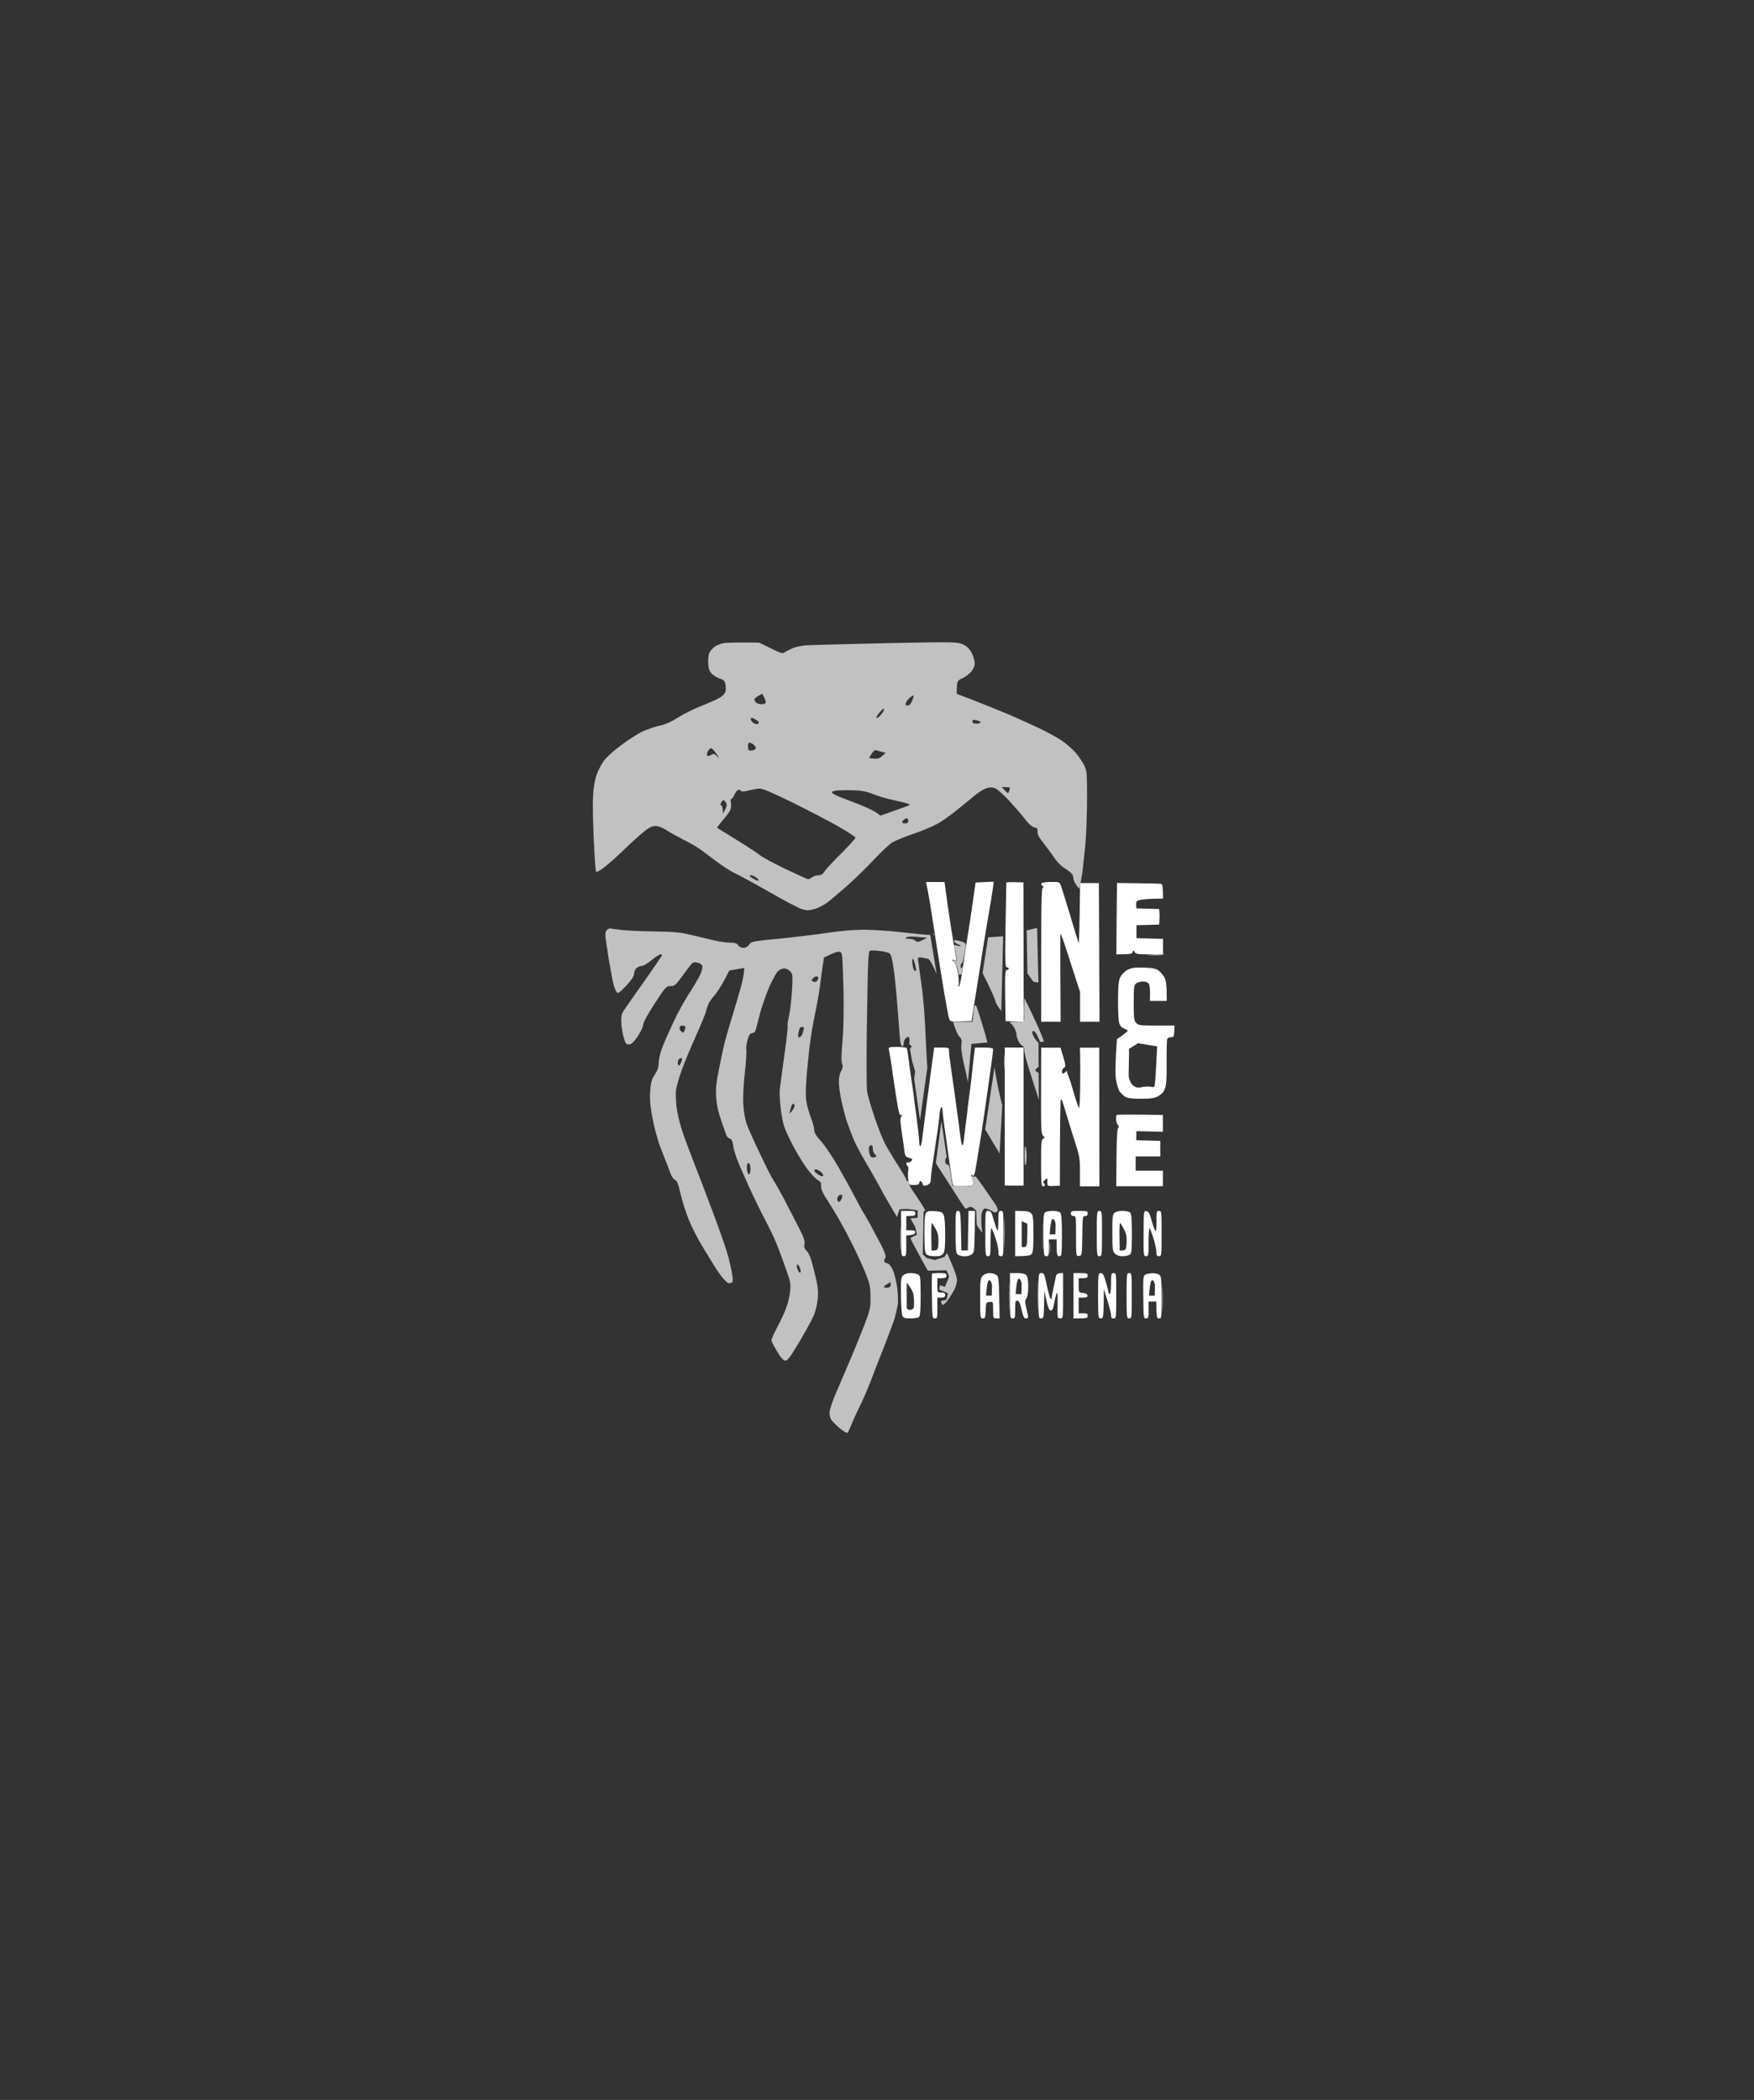 <?xml version="1.0" encoding="UTF-8"?> <svg xmlns="http://www.w3.org/2000/svg" width="71" height="85" viewBox="0 0 71 85" fill="none"><rect x="0" y="0" width="71" height="85" fill="#333333" stroke="none"/> <path fill-rule="evenodd" clip-rule="evenodd" d="M37.708 36.952C37.661 36.648 37.593 36.244 37.556 36.05L37.483 35.698L38.233 35.703L38.353 36.579C38.422 37.057 38.521 37.723 38.579 38.053C38.632 38.384 38.689 38.709 38.705 38.772C38.726 38.877 38.715 38.888 38.611 38.861L38.611 38.861C38.554 38.846 38.525 38.838 38.523 38.843C38.52 38.849 38.546 38.868 38.6 38.908C38.673 38.961 38.726 39.097 38.773 39.37C38.81 39.585 38.826 39.806 38.805 39.863C38.778 39.937 38.784 39.952 38.826 39.916C38.857 39.884 38.931 39.507 38.988 39.076C39.051 38.641 39.125 38.158 39.151 38.001C39.176 37.875 39.224 37.549 39.275 37.209L39.313 36.952C39.349 36.694 39.388 36.426 39.426 36.172L39.426 36.172L39.426 36.172L39.426 36.172L39.426 36.172C39.449 36.013 39.472 35.86 39.492 35.719L40.226 35.688L40.184 35.992C40.163 36.16 40.1 36.553 40.043 36.873C39.985 37.193 39.891 37.76 39.833 38.132C39.78 38.442 39.706 38.922 39.65 39.289L39.649 39.291L39.618 39.496C39.555 39.868 39.466 40.435 39.329 41.332L38.899 41.343C38.495 41.358 38.464 41.353 38.422 41.238C38.395 41.175 38.275 40.519 38.154 39.785C38.039 39.05 37.907 38.232 37.866 37.975C37.839 37.814 37.803 37.574 37.768 37.342L37.768 37.342C37.747 37.202 37.726 37.066 37.708 36.952ZM40.704 37.461C40.714 36.823 40.725 36.255 40.731 35.954C40.733 35.817 40.735 35.736 40.735 35.73C40.735 35.709 40.892 35.693 41.428 35.719L41.438 41.364L40.704 41.332L40.688 40.293C40.677 39.402 40.688 39.26 40.756 39.26C40.798 39.26 40.835 39.234 40.835 39.208C40.835 39.176 40.798 39.155 40.756 39.155C40.688 39.155 40.683 38.945 40.704 37.461ZM42.199 35.861C42.157 35.829 42.136 35.782 42.157 35.756C42.178 35.724 42.351 35.698 42.54 35.698C42.844 35.693 42.886 35.703 42.928 35.808C42.959 35.876 43.127 36.411 43.306 37.004C43.479 37.597 43.641 38.116 43.662 38.158C43.678 38.2 43.699 37.676 43.72 35.745H44.481L44.507 41.358H43.72V40.152L43.337 38.971C43.133 38.321 42.949 37.791 42.933 37.791C42.917 37.791 42.912 38.594 42.933 41.358H42.146V38.657C42.146 36.543 42.162 35.95 42.209 35.934C42.262 35.918 42.256 35.897 42.199 35.861ZM45.189 38.63L45.199 37.183L45.215 35.74L46.081 35.751C46.558 35.756 46.978 35.766 47.009 35.777C47.051 35.792 47.077 35.903 47.077 36.375H46.799C46.653 36.375 46.401 36.391 46.249 36.411C45.976 36.453 45.971 36.459 46.002 36.768L46.92 36.794L46.931 36.936C46.941 37.02 46.941 37.162 46.92 37.424L46.002 37.45V37.975L47.077 38.001V38.63H46.527C46.054 38.63 45.971 38.615 45.929 38.536C45.881 38.452 45.876 38.452 45.85 38.536C45.824 38.609 45.755 38.63 45.189 38.63ZM45.357 39.533C45.409 39.438 45.535 39.312 45.645 39.255C45.808 39.171 45.923 39.155 46.296 39.166C46.658 39.176 46.784 39.202 46.899 39.286C46.983 39.344 47.088 39.475 47.14 39.575C47.203 39.695 47.23 39.879 47.23 40.514H46.548L46.553 40.188C46.553 39.994 46.527 39.832 46.485 39.795C46.448 39.758 46.348 39.727 46.259 39.727C46.175 39.727 46.054 39.764 45.997 39.8C45.902 39.874 45.892 39.937 45.892 40.587C45.892 41.227 45.902 41.311 45.997 41.411C46.096 41.516 46.154 41.521 47.544 41.511L47.534 41.746C47.523 41.956 47.508 41.983 47.403 41.983C47.34 41.983 47.266 42.014 47.251 42.051C47.23 42.087 47.219 42.513 47.224 42.995C47.23 43.667 47.214 43.918 47.151 44.071C47.104 44.202 47.009 44.301 46.883 44.37C46.726 44.453 46.59 44.474 46.186 44.474C45.792 44.474 45.645 44.453 45.535 44.385C45.462 44.333 45.362 44.238 45.315 44.175C45.273 44.107 45.21 43.903 45.178 43.714C45.142 43.488 45.136 43.158 45.21 42.066L45.43 41.909C45.551 41.82 45.651 41.736 45.656 41.72C45.656 41.71 45.588 41.668 45.498 41.631C45.394 41.584 45.331 41.511 45.299 41.395C45.273 41.301 45.257 40.881 45.257 40.461C45.262 39.847 45.283 39.669 45.357 39.533ZM36.061 42.953C36.029 42.754 35.993 42.539 35.982 42.481C35.961 42.387 35.982 42.376 36.323 42.376C36.523 42.376 36.696 42.402 36.706 42.428C36.722 42.46 36.759 42.696 36.79 42.953C36.822 43.215 36.869 43.567 36.9 43.74C36.922 43.886 36.948 44.076 36.965 44.202L36.974 44.265C36.98 44.31 36.993 44.408 37.009 44.535L37.009 44.536L37.009 44.536C37.035 44.733 37.07 45.001 37.105 45.261C37.163 45.697 37.21 46.127 37.21 46.221C37.21 46.316 37.231 46.389 37.252 46.394C37.273 46.394 37.309 46.258 37.331 46.09C37.339 46.023 37.349 45.944 37.359 45.866L37.359 45.865C37.374 45.747 37.389 45.629 37.399 45.55C37.404 45.511 37.411 45.45 37.421 45.375L37.421 45.374C37.443 45.208 37.473 44.973 37.498 44.763C37.518 44.622 37.547 44.401 37.593 44.058L37.593 44.057L37.593 44.057L37.593 44.057C37.643 43.675 37.714 43.143 37.813 42.402H38.117C38.416 42.402 38.416 42.407 38.416 42.56C38.416 42.649 38.443 42.88 38.474 43.074C38.486 43.166 38.514 43.36 38.549 43.604L38.549 43.604C38.587 43.876 38.634 44.209 38.679 44.527C38.763 45.135 38.847 45.77 38.867 45.943C38.889 46.116 38.92 46.295 38.941 46.337C38.967 46.389 38.993 46.321 39.014 46.153C39.024 46.066 39.042 45.922 39.06 45.773C39.071 45.679 39.083 45.583 39.093 45.497C39.125 45.282 39.161 44.962 39.177 44.789C39.198 44.616 39.235 44.333 39.261 44.16L39.263 44.145C39.285 43.966 39.33 43.59 39.361 43.294C39.392 42.995 39.429 42.67 39.466 42.402H39.833C40.095 42.402 40.2 42.423 40.2 42.471C40.2 42.507 40.169 42.785 40.127 43.084C40.085 43.389 39.99 44.06 39.917 44.579C39.843 45.099 39.749 45.739 39.707 45.996C39.674 46.2 39.619 46.536 39.571 46.826L39.571 46.827L39.571 46.827L39.571 46.829L39.534 47.055C39.46 47.533 39.429 47.633 39.371 47.58C39.334 47.548 39.308 47.538 39.308 47.559C39.308 47.58 39.334 47.659 39.361 47.727C39.392 47.8 39.403 47.895 39.387 47.937C39.371 48 39.272 48.015 38.967 48.015C38.579 48.015 38.574 48.015 38.553 47.874C38.542 47.82 38.511 47.605 38.473 47.334L38.473 47.334C38.455 47.211 38.436 47.076 38.416 46.94C38.359 46.51 38.275 45.917 38.233 45.629C38.191 45.34 38.159 45.041 38.154 44.962C38.154 44.884 38.133 44.815 38.102 44.815C38.075 44.815 38.039 44.989 38.023 45.198C38.007 45.408 37.923 46.006 37.839 46.536C37.755 47.061 37.682 47.569 37.682 47.664C37.682 47.758 37.666 47.858 37.645 47.889C37.624 47.921 37.551 47.963 37.488 47.984C37.399 48.01 37.362 47.994 37.341 47.91C37.331 47.853 37.294 47.806 37.262 47.806C37.236 47.806 37.21 47.842 37.21 47.884C37.21 47.942 37.152 47.963 37 47.963C36.795 47.963 36.79 47.963 36.764 47.743C36.748 47.617 36.748 47.454 36.764 47.375C36.78 47.297 36.769 47.218 36.738 47.202C36.712 47.192 36.685 47.145 36.685 47.097C36.685 47.055 36.717 47.034 36.753 47.05C36.79 47.066 36.848 47.04 36.885 46.998C36.937 46.929 36.937 46.914 36.885 46.893C36.848 46.882 36.78 46.861 36.727 46.84C36.669 46.825 36.627 46.746 36.617 46.641C36.606 46.547 36.559 46.2 36.507 45.865C36.433 45.371 36.433 45.251 36.486 45.188C36.544 45.13 36.544 45.12 36.475 45.141C36.412 45.162 36.376 45.031 36.281 44.427C36.218 44.023 36.155 43.609 36.14 43.504C36.129 43.404 36.092 43.158 36.061 42.953ZM40.672 47.989V42.402H41.433V47.989H40.672ZM42.225 45.975C42.146 45.907 42.136 45.702 42.141 44.149L42.146 42.407H42.928L43.043 42.785C43.143 43.132 43.143 43.173 43.069 43.221C43.022 43.247 42.986 43.315 42.986 43.362C42.986 43.415 43.001 43.457 43.022 43.457C43.048 43.457 43.096 43.425 43.133 43.389C43.164 43.352 43.195 43.341 43.195 43.362C43.191 43.381 43.199 43.413 43.204 43.435L43.204 43.435L43.206 43.441C43.209 43.452 43.219 43.48 43.233 43.517L43.233 43.517L43.233 43.517L43.234 43.517C43.247 43.553 43.264 43.596 43.279 43.64C43.316 43.724 43.405 44.023 43.484 44.296C43.563 44.569 43.652 44.815 43.673 44.847C43.699 44.873 43.72 44.464 43.725 43.929C43.73 43.394 43.73 42.833 43.715 42.407H44.496L44.502 48.021H43.715V47.428C43.715 46.888 43.699 46.788 43.51 46.211C43.4 45.865 43.243 45.366 43.169 45.109C43.09 44.847 43.017 44.606 43.001 44.569C42.991 44.532 42.965 44.506 42.944 44.506C42.923 44.506 42.902 45.288 42.902 47.994L42.655 48.005C42.45 48.015 42.403 48.005 42.398 47.926C42.393 47.879 42.393 47.806 42.398 47.769C42.403 47.732 42.393 47.706 42.377 47.706C42.361 47.706 42.314 47.743 42.272 47.785C42.225 47.832 42.214 47.874 42.246 47.889C42.277 47.905 42.298 47.937 42.298 47.968C42.298 47.994 42.267 48.021 42.22 48.021C42.157 48.021 42.141 47.879 42.141 47.076C42.141 46.269 42.157 46.127 42.225 46.09C42.298 46.059 42.298 46.043 42.225 45.975ZM45.178 45.314C45.173 45.225 45.184 45.141 45.199 45.13C45.215 45.114 45.645 45.109 47.072 45.13V45.812L45.997 45.786V46.153L46.967 46.179V46.809H45.971V47.386H47.072V48.015H45.184L45.194 46.877C45.199 46.116 45.22 45.712 45.257 45.665C45.304 45.618 45.299 45.581 45.252 45.534C45.215 45.503 45.178 45.398 45.178 45.314ZM36.58 50.848C36.481 50.848 36.475 50.817 36.475 49.93V49.012H36.764C37.021 49.012 37.052 49.028 37.052 49.117C37.052 49.206 37.021 49.222 36.685 49.222V49.799H36.869C37.016 49.799 37.052 49.82 37.042 49.894C37.032 49.956 36.974 49.988 36.685 50.009V50.429C36.685 50.817 36.68 50.848 36.58 50.848ZM37.42 49.956C37.414 49.479 37.435 49.18 37.472 49.112C37.525 49.028 37.582 49.012 37.829 49.023C38.086 49.038 38.138 49.059 38.196 49.169C38.238 49.254 38.259 49.537 38.259 49.956C38.264 50.455 38.243 50.644 38.186 50.733C38.117 50.827 38.054 50.848 37.839 50.848C37.677 50.848 37.551 50.822 37.498 50.77C37.441 50.712 37.42 50.539 37.42 49.956ZM37.708 50.617L37.698 50.051C37.693 49.736 37.703 49.489 37.724 49.505C37.745 49.521 37.813 49.631 37.881 49.757C37.976 49.941 37.997 50.056 37.986 50.303C37.971 50.602 37.965 50.617 37.708 50.617ZM38.757 50.77C38.694 50.707 38.679 50.528 38.679 49.852C38.679 49.049 38.684 49.012 38.784 49.012C38.883 49.012 38.889 49.054 38.915 50.612H39.177L39.203 49.012H39.466L39.455 49.857C39.445 50.633 39.434 50.707 39.334 50.775C39.277 50.817 39.146 50.853 39.035 50.853C38.925 50.848 38.805 50.817 38.757 50.77ZM39.99 50.848C39.891 50.848 39.885 50.817 39.885 49.93C39.885 49.017 39.885 49.012 40.006 49.012C40.106 49.012 40.137 49.059 40.221 49.369C40.279 49.563 40.342 49.757 40.368 49.799C40.394 49.846 40.41 49.705 40.41 49.448C40.41 49.049 40.42 49.012 40.515 49.012C40.62 49.012 40.62 49.049 40.62 49.93C40.62 50.817 40.62 50.848 40.515 50.848C40.431 50.848 40.41 50.817 40.415 50.654C40.415 50.544 40.363 50.297 40.294 50.109C40.231 49.914 40.158 49.741 40.137 49.715C40.111 49.689 40.095 49.935 40.095 50.261C40.095 50.817 40.09 50.848 39.99 50.848ZM41.748 50.77C41.695 50.822 41.559 50.848 41.092 50.848V49.012L41.37 49.017C41.559 49.017 41.674 49.044 41.737 49.107C41.821 49.185 41.831 49.295 41.831 49.946C41.831 50.554 41.816 50.707 41.748 50.77ZM41.358 49.43V50.472C41.412 50.487 41.527 50.494 41.556 50.406C41.586 50.318 41.588 49.787 41.586 49.533L41.358 49.43ZM42.235 49.993C42.23 49.316 42.241 49.128 42.298 49.075C42.34 49.044 42.482 49.012 42.613 49.012C42.744 49.012 42.881 49.044 42.917 49.08C42.965 49.128 42.986 49.379 42.986 49.998L42.986 50.003C42.98 50.817 42.98 50.848 42.875 50.848C42.786 50.848 42.77 50.817 42.77 50.166H42.456V50.507C42.456 50.817 42.445 50.848 42.351 50.848C42.251 50.848 42.246 50.812 42.235 49.993ZM42.491 49.964C42.5 49.764 42.537 49.36 42.606 49.342C42.676 49.325 42.717 49.46 42.729 49.53L42.722 49.964H42.491ZM43.453 49.222C43.383 49.222 43.348 49.187 43.348 49.117C43.348 49.023 43.384 49.012 43.688 49.012C43.998 49.012 44.029 49.023 44.029 49.117C44.029 49.187 43.995 49.222 43.925 49.222C43.825 49.222 43.82 49.264 43.809 50.025C43.799 50.812 43.794 50.822 43.678 50.838C43.651 50.84 43.63 50.842 43.613 50.834C43.557 50.807 43.557 50.664 43.557 50.035C43.557 49.259 43.557 49.222 43.453 49.222ZM44.502 50.848C44.402 50.848 44.397 50.817 44.397 49.93C44.397 49.049 44.402 49.012 44.502 49.012C44.607 49.012 44.607 49.049 44.607 49.93C44.607 50.817 44.607 50.848 44.502 50.848ZM45.026 49.909C45.021 49.295 45.037 49.164 45.105 49.096C45.163 49.044 45.289 49.012 45.441 49.012C45.572 49.012 45.714 49.044 45.75 49.08C45.797 49.128 45.818 49.369 45.818 49.946C45.813 50.691 45.808 50.749 45.708 50.796C45.651 50.827 45.525 50.848 45.42 50.848C45.309 50.848 45.199 50.812 45.131 50.743C45.037 50.649 45.026 50.565 45.026 49.909ZM45.315 50.051L45.325 50.617C45.582 50.617 45.588 50.602 45.603 50.303C45.614 50.056 45.593 49.941 45.498 49.757C45.43 49.631 45.362 49.521 45.341 49.505C45.32 49.489 45.31 49.736 45.315 50.051ZM46.39 50.848C46.291 50.848 46.285 50.817 46.291 49.93L46.291 49.928C46.296 49.023 46.296 49.007 46.406 49.023C46.495 49.038 46.537 49.117 46.616 49.406C46.673 49.61 46.742 49.799 46.768 49.825C46.794 49.862 46.815 49.715 46.815 49.448C46.81 49.049 46.82 49.012 46.915 49.012C47.02 49.012 47.02 49.049 47.02 49.93C47.02 50.817 47.02 50.848 46.915 50.848C46.836 50.848 46.81 50.817 46.81 50.68C46.81 50.586 46.757 50.339 46.694 50.135C46.632 49.93 46.558 49.741 46.537 49.715C46.511 49.689 46.495 49.935 46.495 50.261C46.495 50.817 46.49 50.848 46.39 50.848ZM36.47 52.443C36.46 51.808 36.47 51.714 36.554 51.63C36.617 51.567 36.727 51.53 36.853 51.53C36.963 51.53 37.1 51.556 37.157 51.583C37.257 51.635 37.262 51.688 37.267 52.438C37.267 52.994 37.246 53.256 37.205 53.303C37.168 53.34 37.016 53.366 36.858 53.366C36.633 53.366 36.575 53.35 36.528 53.261C36.502 53.204 36.475 52.836 36.47 52.443ZM36.703 52.938V51.916C36.774 52.002 36.925 52.208 36.962 52.341C37.008 52.508 37.008 52.898 36.985 52.944C36.962 52.99 36.772 53.093 36.703 52.938ZM37.724 52.464C37.713 51.966 37.719 51.551 37.729 51.546C37.745 51.541 37.881 51.53 38.033 51.53C38.28 51.53 38.312 51.546 38.312 51.635C38.312 51.724 38.28 51.74 37.944 51.74V52.029C37.944 52.317 37.95 52.317 38.102 52.317C38.227 52.317 38.259 52.343 38.259 52.422C38.259 52.506 38.227 52.527 37.944 52.527V52.947C37.944 53.335 37.939 53.366 37.839 53.366C37.74 53.366 37.734 53.33 37.724 52.464ZM39.675 52.553C39.675 51.813 39.686 51.735 39.78 51.635C39.843 51.577 39.959 51.53 40.058 51.53C40.153 51.53 40.273 51.562 40.331 51.604C40.431 51.677 40.441 51.751 40.462 53.366H40.331C40.205 53.366 40.2 53.356 40.2 53.025C40.2 52.69 40.2 52.684 40.058 52.7C39.917 52.711 39.911 52.726 39.901 53.041C39.891 53.33 39.875 53.366 39.78 53.366C39.681 53.366 39.675 53.335 39.675 52.553ZM39.915 52.443C39.925 52.242 39.962 51.838 40.031 51.821C40.1 51.803 40.142 51.939 40.154 52.009L40.147 52.443H39.915ZM40.987 53.366C40.887 53.366 40.882 53.335 40.882 52.448V51.53H41.17C41.359 51.53 41.49 51.562 41.538 51.609C41.595 51.667 41.622 51.803 41.622 52.071C41.622 52.312 41.595 52.49 41.548 52.553C41.485 52.642 41.485 52.705 41.543 52.947C41.585 53.109 41.616 53.267 41.616 53.303C41.616 53.34 41.58 53.366 41.527 53.371C41.454 53.371 41.417 53.288 41.354 53.015C41.296 52.758 41.254 52.658 41.186 52.648C41.108 52.637 41.092 52.679 41.092 52.999C41.092 53.335 41.087 53.366 40.987 53.366ZM41.115 52.38C41.125 52.18 41.161 51.775 41.231 51.758C41.3 51.741 41.342 51.876 41.354 51.946L41.347 52.38H41.115ZM42.141 53.366C42.041 53.366 42.036 53.335 42.036 52.448C42.036 51.535 42.036 51.53 42.157 51.53C42.262 51.53 42.283 51.577 42.372 52.018C42.429 52.286 42.492 52.527 42.519 52.553C42.545 52.585 42.566 52.59 42.566 52.569C42.566 52.548 42.597 52.359 42.639 52.149C42.687 51.939 42.734 51.714 42.744 51.651C42.765 51.567 42.812 51.53 43.033 51.53V52.448C43.033 53.182 43.033 53.329 42.974 53.359C42.959 53.366 42.941 53.366 42.917 53.366C42.802 53.366 42.802 53.356 42.812 52.805C42.818 52.427 42.807 52.275 42.776 52.343C42.749 52.401 42.702 52.585 42.671 52.752C42.629 52.989 42.597 53.051 42.524 53.041C42.456 53.031 42.414 52.931 42.272 52.238L42.262 52.805C42.251 53.33 42.241 53.366 42.141 53.366ZM43.453 51.53H43.741C43.998 51.53 44.029 51.546 44.029 51.635C44.029 51.724 43.998 51.74 43.662 51.74V52.029C43.662 52.317 43.667 52.317 43.835 52.333L43.835 52.333C43.951 52.343 44.008 52.375 44.019 52.438C44.029 52.511 43.993 52.527 43.662 52.527V53.156H43.846C43.998 53.156 44.029 53.177 44.029 53.261C44.029 53.356 43.998 53.366 43.453 53.366V51.53ZM44.554 53.366C44.455 53.366 44.449 53.335 44.449 52.448C44.449 51.567 44.455 51.53 44.554 51.53C44.643 51.53 44.68 51.604 44.764 51.887C44.822 52.081 44.869 52.27 44.869 52.307C44.869 52.343 44.895 52.37 44.921 52.37C44.953 52.37 44.974 52.196 44.974 51.95C44.974 51.567 44.984 51.53 45.079 51.53C45.184 51.53 45.184 51.567 45.184 52.448C45.184 53.335 45.184 53.366 45.079 53.366C45 53.366 44.974 53.335 44.974 53.225C44.974 53.146 44.911 52.878 44.685 52.186L44.675 52.779C44.664 53.33 44.654 53.366 44.554 53.366ZM45.708 53.366C45.609 53.366 45.603 53.335 45.603 52.448C45.603 51.567 45.609 51.53 45.708 51.53C45.813 51.53 45.813 51.567 45.813 52.448C45.813 53.335 45.813 53.366 45.708 53.366ZM46.28 52.506C46.27 51.703 46.275 51.64 46.369 51.588C46.427 51.562 46.558 51.535 46.668 51.535C46.778 51.535 46.899 51.567 46.941 51.609C47.009 51.672 47.02 51.85 47.02 52.527C47.02 53.335 47.02 53.366 46.915 53.366C46.826 53.366 46.81 53.335 46.81 52.684H46.495V53.025C46.495 53.335 46.485 53.366 46.39 53.366C46.291 53.366 46.285 53.33 46.28 52.506ZM46.512 52.443C46.522 52.242 46.559 51.838 46.628 51.821C46.697 51.803 46.739 51.939 46.751 52.009L46.744 52.443H46.512ZM46.062 42.227L45.703 42.456L45.686 43.535C45.703 43.726 45.827 44.088 46.193 44.01C46.431 43.959 46.558 43.982 46.632 43.995C46.699 44.008 46.72 44.011 46.738 43.94C46.768 43.82 46.819 42.833 46.841 42.355L46.062 42.227Z" fill="white"></path> <path fill-rule="evenodd" clip-rule="evenodd" d="M30.73 26.012L31.202 26.243C31.579 26.432 31.689 26.463 31.753 26.411C31.794 26.379 31.931 26.306 32.057 26.248C32.188 26.185 32.434 26.133 32.681 26.117C32.907 26.106 34.354 26.07 35.897 26.033C38.425 25.98 38.724 25.986 38.929 26.059C39.071 26.117 39.196 26.211 39.28 26.337C39.354 26.447 39.427 26.631 39.443 26.746C39.469 26.909 39.448 26.993 39.349 27.14C39.28 27.245 39.123 27.371 38.976 27.444C38.884 27.487 38.826 27.514 38.79 27.559C38.73 27.633 38.73 27.756 38.73 28.084L39.427 28.352C39.805 28.498 40.413 28.745 40.776 28.897C41.137 29.049 41.715 29.312 42.061 29.474C42.407 29.637 42.832 29.873 43.005 29.994C43.178 30.119 43.414 30.324 43.53 30.455C43.645 30.586 43.797 30.807 43.871 30.948C43.996 31.2 44.002 31.232 44.002 32.333C44.002 32.952 43.97 33.792 43.934 34.196C43.892 34.599 43.839 35.082 43.818 35.271C43.792 35.46 43.755 35.696 43.687 35.974L43.566 35.822C43.503 35.733 43.451 35.617 43.451 35.559C43.451 35.502 43.425 35.418 43.388 35.371C43.351 35.323 43.22 35.218 43.099 35.145C42.974 35.072 42.8 34.898 42.706 34.762C42.619 34.624 42.421 34.365 42.27 34.167L42.27 34.167L42.27 34.166L42.27 34.166L42.27 34.166L42.26 34.154C42.056 33.897 41.987 33.765 41.998 33.66C42.008 33.54 41.982 33.514 41.867 33.487C41.777 33.472 41.646 33.356 41.499 33.167C41.379 33.005 41.085 32.669 40.854 32.417C40.623 32.165 40.361 31.935 40.277 31.903C40.162 31.861 40.067 31.861 39.936 31.903C39.836 31.935 39.642 32.05 39.506 32.16C39.37 32.27 39.039 32.538 38.772 32.758C38.504 32.978 38.132 33.246 37.943 33.346C37.754 33.451 37.318 33.634 36.972 33.75C36.626 33.87 36.248 34.022 36.133 34.091C36.017 34.154 35.676 34.474 35.372 34.799C35.068 35.124 34.559 35.617 34.244 35.895C33.924 36.173 33.583 36.462 33.484 36.535C33.384 36.609 33.2 36.708 33.08 36.756C32.954 36.803 32.775 36.845 32.686 36.845C32.592 36.84 32.419 36.792 32.303 36.735C32.188 36.672 32.02 36.588 31.936 36.546L31.936 36.546C31.898 36.524 31.839 36.492 31.774 36.457L31.774 36.457C31.698 36.416 31.613 36.37 31.543 36.331L31.357 36.226L31.357 36.226L31.357 36.226L31.355 36.225L31.355 36.225L31.355 36.225C31.184 36.129 30.947 35.995 30.73 35.874C30.41 35.691 29.99 35.465 29.785 35.365C29.581 35.271 29.219 35.035 28.972 34.846C28.911 34.8 28.846 34.752 28.781 34.703L28.78 34.703C28.584 34.556 28.389 34.409 28.29 34.342C28.159 34.253 27.876 34.091 27.661 33.986C27.446 33.876 27.141 33.708 26.994 33.613C26.816 33.498 26.653 33.435 26.533 33.435C26.391 33.435 26.276 33.493 26.05 33.676C25.882 33.813 25.531 34.127 25.274 34.379C25.017 34.631 24.66 34.951 24.487 35.082C24.314 35.218 24.156 35.313 24.13 35.287C24.109 35.266 24.067 34.689 24.036 34.012C24.004 33.335 23.988 32.543 24.004 32.255C24.02 31.914 24.067 31.615 24.141 31.389C24.204 31.2 24.34 30.938 24.44 30.801C24.539 30.66 24.854 30.371 25.158 30.151C25.452 29.931 25.846 29.679 26.034 29.595C26.223 29.511 26.527 29.406 26.716 29.369C26.947 29.317 27.183 29.212 27.451 29.039C27.666 28.902 28.101 28.687 28.421 28.561C28.741 28.436 29.072 28.283 29.166 28.22C29.261 28.157 29.35 28.058 29.366 27.99C29.381 27.927 29.381 27.796 29.366 27.701C29.339 27.565 29.303 27.523 29.14 27.47C29.035 27.433 28.888 27.344 28.815 27.271C28.71 27.161 28.678 27.066 28.668 26.835C28.657 26.662 28.684 26.484 28.72 26.411C28.757 26.342 28.846 26.238 28.92 26.185C28.993 26.127 29.145 26.064 29.261 26.038C29.376 26.012 29.754 25.996 30.73 26.012ZM30.85 28.084C30.855 28.084 30.897 28.157 30.939 28.241C30.981 28.325 31.008 28.42 30.992 28.451C30.976 28.483 30.903 28.504 30.819 28.504C30.74 28.504 30.646 28.477 30.609 28.441C30.572 28.404 30.541 28.346 30.535 28.32C30.53 28.289 30.598 28.226 30.682 28.178C30.766 28.126 30.84 28.084 30.845 28.084H30.85ZM36.988 28.147C36.998 28.157 36.967 28.252 36.925 28.357C36.873 28.493 36.815 28.556 36.741 28.556C36.657 28.556 36.642 28.535 36.673 28.441C36.699 28.383 36.773 28.283 36.841 28.231C36.909 28.178 36.977 28.142 36.988 28.147ZM35.781 28.687C35.792 28.703 35.776 28.756 35.75 28.808C35.724 28.855 35.65 28.944 35.593 29.002C35.524 29.06 35.477 29.081 35.477 29.044C35.472 29.013 35.535 28.908 35.619 28.819C35.697 28.729 35.771 28.672 35.781 28.687ZM30.556 29.107C30.64 29.154 30.714 29.207 30.714 29.228C30.714 29.249 30.698 29.28 30.682 29.301C30.667 29.327 30.598 29.312 30.525 29.275C30.451 29.243 30.394 29.17 30.394 29.117C30.399 29.034 30.41 29.034 30.556 29.107ZM39.401 29.133C39.427 29.133 39.501 29.149 39.574 29.165C39.642 29.186 39.695 29.217 39.69 29.243C39.684 29.27 39.606 29.291 39.522 29.291C39.417 29.291 39.364 29.264 39.364 29.212C39.364 29.17 39.38 29.133 39.401 29.133ZM30.478 30.119C30.551 30.167 30.604 30.245 30.593 30.287C30.583 30.329 30.509 30.371 30.43 30.377C30.31 30.392 30.289 30.371 30.278 30.245C30.273 30.161 30.289 30.083 30.31 30.062C30.331 30.046 30.41 30.072 30.478 30.119ZM28.778 30.287C28.815 30.282 28.914 30.382 28.998 30.508C29.13 30.702 29.135 30.718 29.025 30.613C28.914 30.502 28.883 30.497 28.783 30.56C28.72 30.597 28.647 30.613 28.626 30.586C28.605 30.565 28.615 30.492 28.647 30.419C28.684 30.345 28.741 30.287 28.778 30.287ZM35.477 30.371C35.524 30.387 35.629 30.419 35.855 30.471L35.708 30.602C35.587 30.712 35.524 30.733 35.173 30.681L35.283 30.508C35.362 30.387 35.419 30.345 35.477 30.371ZM40.545 31.856L40.712 31.861C40.807 31.861 40.886 31.877 40.88 31.898C40.88 31.924 40.865 31.982 40.844 32.034C40.812 32.123 40.796 32.118 40.676 31.992L40.545 31.856ZM30.745 31.919C30.866 31.914 31.27 32.087 32.083 32.485C32.728 32.805 33.562 33.241 33.935 33.451C34.307 33.666 34.622 33.87 34.627 33.902C34.638 33.933 34.375 34.222 34.05 34.547C33.72 34.872 33.415 35.203 33.368 35.282C33.305 35.386 33.237 35.428 33.132 35.428C33.053 35.428 32.943 35.46 32.886 35.502C32.828 35.549 32.749 35.581 32.712 35.586C32.681 35.586 32.256 35.392 31.768 35.161C31.286 34.925 30.834 34.683 30.761 34.615C30.688 34.547 30.273 34.274 29.843 34.012C29.407 33.744 29.046 33.519 29.03 33.508C29.014 33.498 29.114 33.367 29.245 33.215C29.376 33.062 29.518 32.879 29.554 32.805C29.591 32.727 29.607 32.601 29.586 32.501C29.57 32.401 29.575 32.333 29.607 32.333C29.638 32.333 29.696 32.249 29.738 32.15C29.78 32.05 29.853 31.966 29.895 31.966C29.937 31.966 29.985 31.987 30 32.019C30.016 32.05 30.126 32.045 30.299 31.997C30.451 31.956 30.656 31.924 30.745 31.919ZM34.486 31.987C34.874 31.997 35.057 32.029 35.325 32.139C35.514 32.213 35.876 32.323 36.138 32.38C36.4 32.433 36.668 32.501 36.741 32.527C36.867 32.575 36.857 32.58 36.61 32.669L36.477 32.717L36.477 32.717L36.477 32.717C36.312 32.776 36.055 32.869 35.64 33.015L35.467 32.889C35.377 32.821 35.073 32.679 34.8 32.569C34.691 32.527 34.57 32.48 34.456 32.436L34.455 32.436C34.283 32.369 34.125 32.307 34.04 32.276C33.893 32.218 33.746 32.144 33.704 32.108C33.641 32.055 33.662 32.039 33.809 32.008C33.908 31.987 34.213 31.982 34.486 31.987ZM29.282 32.386C29.303 32.386 29.35 32.433 29.387 32.491C29.439 32.575 29.434 32.622 29.266 32.937L29.255 32.763C29.245 32.669 29.219 32.596 29.187 32.596C29.152 32.596 29.152 32.561 29.187 32.491C29.219 32.433 29.261 32.386 29.282 32.386ZM36.689 33.12C36.705 33.115 36.731 33.136 36.752 33.157C36.773 33.178 36.778 33.225 36.762 33.262C36.752 33.298 36.694 33.33 36.636 33.33C36.579 33.33 36.526 33.309 36.521 33.288C36.516 33.262 36.542 33.215 36.584 33.183C36.626 33.146 36.668 33.12 36.689 33.12ZM30.41 35.428C30.441 35.428 30.525 35.46 30.593 35.507C30.656 35.549 30.709 35.607 30.709 35.638C30.709 35.664 30.625 35.643 30.525 35.586C30.425 35.528 30.341 35.47 30.341 35.455C30.341 35.439 30.373 35.428 30.41 35.428ZM41.589 39.396L41.559 37.663L41.657 37.637C41.761 37.611 41.907 37.574 41.981 37.564L42.034 39.772L41.828 39.736C41.77 39.654 41.693 39.545 41.589 39.396ZM24.681 37.579C24.694 37.579 24.767 37.589 24.868 37.603C24.93 37.612 25.003 37.622 25.08 37.632C25.274 37.663 25.893 37.695 26.454 37.7C27.351 37.716 27.545 37.737 28.054 37.862C28.374 37.941 28.783 38.036 28.972 38.078C29.161 38.12 29.423 38.156 29.565 38.156C29.754 38.156 29.827 38.182 29.88 38.261C29.916 38.324 30 38.366 30.09 38.366C30.184 38.366 30.263 38.319 30.326 38.235C30.41 38.109 30.451 38.099 31.49 37.999C32.083 37.941 32.969 37.836 33.457 37.763C34.029 37.679 34.575 37.632 34.979 37.632C35.325 37.632 36.023 37.679 36.526 37.737C37.03 37.794 37.523 37.842 37.617 37.842C37.63 37.842 37.643 37.841 37.655 37.84L37.913 39.419C37.887 39.363 37.86 39.303 37.833 39.242C37.733 39.017 37.617 38.822 37.575 38.812C37.533 38.801 37.418 38.781 37.329 38.765C37.208 38.744 37.156 38.754 37.156 38.801C37.156 38.822 37.183 39.012 37.22 39.279C37.24 39.421 37.263 39.585 37.287 39.756C37.376 40.359 37.434 41.084 37.471 42.002C37.492 42.493 37.517 42.967 37.539 43.261L37.531 43.261L37.24 45.343L37.005 43.658L37.045 43.366C37.008 43.248 36.93 43 36.924 42.961C36.918 42.928 36.869 42.652 36.835 42.46C36.869 42.424 36.894 42.376 36.894 42.353C36.894 42.327 36.867 42.3 36.841 42.3C36.815 42.3 36.799 42.248 36.809 42.185C36.825 42.117 36.815 42.033 36.799 41.996C36.773 41.949 36.741 41.954 36.668 42.023C36.615 42.075 36.574 42.169 36.579 42.238C36.579 42.3 36.553 42.353 36.526 42.353C36.5 42.353 36.463 42.274 36.448 42.185C36.432 42.091 36.385 41.529 36.343 40.937C36.301 40.344 36.227 39.588 36.18 39.258C36.122 38.828 36.07 38.634 36.012 38.592C35.96 38.555 35.781 38.508 35.608 38.492C35.435 38.471 35.257 38.466 35.215 38.481C35.147 38.508 35.131 38.885 35.094 41.23C35.068 42.935 35.073 44.053 35.105 44.215C35.131 44.362 35.262 44.808 35.398 45.212C35.529 45.616 35.734 46.125 35.849 46.34C35.97 46.555 36.201 46.943 36.374 47.206C36.542 47.468 36.684 47.709 36.684 47.746C36.684 47.777 36.71 47.809 36.736 47.809C36.762 47.809 36.789 47.846 36.789 47.887C36.789 47.929 36.857 48.066 36.941 48.192C37.025 48.312 37.193 48.559 37.308 48.742C37.373 48.839 37.423 48.929 37.451 48.994L37.385 49.047L37.355 50.777L37.522 50.926L37.838 51.004L38.226 50.879L38.336 50.715L38.514 51.129C38.656 51.455 38.745 51.733 38.74 51.838C38.735 51.927 38.682 52.095 38.63 52.205C38.572 52.31 38.457 52.499 38.368 52.624C38.278 52.745 38.179 52.834 38.153 52.819C38.126 52.803 38.1 52.745 38.1 52.688C38.1 52.677 38.101 52.667 38.103 52.657L38.304 52.615C38.331 52.537 38.38 52.373 38.36 52.348C38.34 52.323 38.248 52.288 38.205 52.274C38.149 52.255 38.035 52.212 38.025 52.187C38.015 52.162 38.041 52.065 38.056 52.019L38.248 52.094C38.279 52.013 38.346 51.845 38.366 51.82C38.386 51.795 38.408 51.698 38.416 51.653L38.31 51.417L37.554 51.434L37.208 50.799L37.191 50.767C36.976 50.371 36.878 50.191 36.855 50.106L37.116 49.978L37.051 49.673L36.854 49.321L37.146 49.291V48.993C37.015 48.973 36.746 48.934 36.722 48.934C36.699 48.934 36.506 48.945 36.412 48.951L36.308 49.261L36.101 48.91C35.939 48.638 35.692 48.202 35.556 47.94C35.414 47.678 35.173 47.258 35.015 46.996C34.858 46.733 34.654 46.345 34.559 46.13C34.47 45.915 34.339 45.574 34.27 45.369C34.208 45.165 34.108 44.792 34.055 44.53C33.998 44.268 33.956 43.932 33.956 43.785C33.956 43.617 33.992 43.444 34.05 43.35C34.118 43.229 34.129 43.161 34.087 43.051C34.05 42.956 34.055 42.668 34.103 42.148C34.145 41.645 34.16 40.952 34.145 40.123C34.129 39.431 34.103 38.786 34.087 38.697C34.066 38.56 34.034 38.523 33.945 38.523C33.877 38.523 33.72 38.576 33.352 38.76L33.289 39.179C33.281 39.242 33.27 39.318 33.259 39.4L33.259 39.4C33.228 39.619 33.192 39.884 33.169 40.071C33.132 40.328 33.048 40.79 32.98 41.094C32.912 41.398 32.823 41.954 32.775 42.327C32.733 42.699 32.67 43.303 32.644 43.664C32.608 44.126 32.608 44.415 32.65 44.635C32.681 44.808 32.765 45.091 32.833 45.264C32.901 45.438 32.959 45.653 32.959 45.737C32.959 45.852 33.032 45.973 33.248 46.209C33.4 46.382 33.704 46.833 33.919 47.206C34.134 47.578 34.449 48.15 34.611 48.465L34.668 48.57L34.668 48.57C34.812 48.841 34.934 49.071 34.958 49.094C34.979 49.12 35.094 49.325 35.215 49.54C35.288 49.676 35.394 49.877 35.496 50.069C35.555 50.18 35.612 50.289 35.661 50.379C35.818 50.694 35.876 50.846 35.839 50.904C35.813 50.946 35.792 51.014 35.792 51.051C35.792 51.082 35.844 51.124 35.913 51.135C35.991 51.15 36.065 51.24 36.143 51.413C36.206 51.549 36.28 51.864 36.316 52.11C36.348 52.357 36.358 52.661 36.343 52.792C36.322 52.923 36.269 53.16 36.227 53.317C36.185 53.474 35.986 54.004 35.792 54.497L35.7 54.731C35.524 55.176 35.33 55.669 35.241 55.914C35.131 56.202 34.931 56.664 34.795 56.937C34.659 57.209 34.507 57.556 34.449 57.697C34.396 57.844 34.328 57.975 34.302 57.996C34.27 58.012 34.118 57.918 33.961 57.786C33.809 57.65 33.657 57.493 33.63 57.435C33.599 57.377 33.578 57.257 33.578 57.173C33.578 57.089 33.667 56.806 33.772 56.543C33.882 56.281 34.129 55.704 34.323 55.258C34.517 54.812 34.8 54.114 34.958 53.71C35.225 53.013 35.241 52.955 35.236 52.504C35.236 52.089 35.209 51.974 35.047 51.56C34.947 51.297 34.669 50.699 34.428 50.222C34.192 49.745 33.819 49.089 33.609 48.769C33.305 48.302 33.227 48.139 33.237 48.008C33.248 47.877 33.221 47.83 33.09 47.756C33.006 47.709 32.796 47.483 32.634 47.253C32.466 47.027 32.188 46.555 32.015 46.209C31.732 45.637 31.695 45.527 31.616 44.976C31.569 44.614 31.548 44.257 31.564 44.084L31.575 44.002C31.606 43.767 31.679 43.215 31.753 42.684C31.842 42.07 31.899 41.54 31.884 41.514C31.868 41.487 31.894 41.314 31.936 41.136C31.978 40.952 32.036 40.496 32.057 40.113C32.093 39.468 32.088 39.42 31.988 39.316C31.931 39.253 31.826 39.2 31.753 39.2C31.679 39.2 31.569 39.242 31.506 39.295C31.438 39.347 31.286 39.625 31.154 39.914C31.029 40.202 30.866 40.664 30.787 40.937C30.735 41.131 30.68 41.343 30.643 41.486L30.643 41.486L30.643 41.487C30.628 41.544 30.616 41.59 30.609 41.618C30.577 41.755 30.535 41.807 30.451 41.818C30.362 41.823 30.32 41.886 30.257 42.106C30.215 42.253 30.194 42.426 30.21 42.484C30.226 42.542 30.2 42.956 30.152 43.402C30.095 43.916 30.069 44.399 30.09 44.714C30.11 45.055 30.158 45.317 30.247 45.553C30.32 45.742 30.562 46.282 30.793 46.76C31.018 47.237 31.254 47.699 31.312 47.782C31.375 47.866 31.553 48.186 31.716 48.491C31.806 48.665 31.931 48.907 32.052 49.141L32.298 49.619C32.534 50.075 32.587 50.227 32.566 50.353C32.539 50.474 32.56 50.537 32.66 50.642C32.76 50.741 32.833 50.946 32.959 51.455C33.101 52.021 33.127 52.2 33.106 52.53C33.085 52.782 33.027 53.039 32.943 53.238C32.87 53.411 32.608 53.894 32.356 54.314C32.004 54.912 31.878 55.074 31.794 55.074C31.71 55.074 31.621 54.975 31.459 54.707C31.333 54.502 31.228 54.298 31.228 54.251C31.228 54.198 31.333 53.962 31.459 53.726C31.59 53.485 31.753 53.139 31.821 52.95C31.894 52.761 31.968 52.457 31.983 52.268C32.015 51.958 31.994 51.869 31.81 51.35C31.7 51.035 31.532 50.584 31.438 50.353C31.343 50.122 31.139 49.687 30.976 49.383C30.813 49.078 30.53 48.501 30.347 48.097C30.163 47.693 29.943 47.2 29.864 46.996C29.78 46.791 29.696 46.518 29.68 46.382C29.659 46.193 29.628 46.12 29.549 46.093C29.491 46.067 29.428 46.015 29.413 45.973C29.397 45.931 29.297 45.658 29.198 45.369C29.067 44.992 29.009 44.719 28.988 44.399C28.967 44.032 28.993 43.806 29.13 43.14C29.219 42.694 29.329 42.196 29.376 42.038C29.418 41.881 29.544 41.456 29.654 41.094C29.764 40.732 29.916 40.218 29.99 39.956C30.063 39.688 30.126 39.405 30.126 39.179L29.523 39.284L29.313 39.683C29.198 39.903 29.025 40.171 28.935 40.276C28.841 40.38 28.731 40.527 28.689 40.611C28.652 40.69 28.6 40.837 28.579 40.937C28.552 41.036 28.374 41.487 28.169 41.933C27.97 42.379 27.713 42.993 27.603 43.297C27.488 43.602 27.383 43.979 27.362 44.137C27.346 44.294 27.362 44.635 27.398 44.897C27.435 45.16 27.561 45.632 27.671 45.946C27.787 46.261 27.986 46.796 28.117 47.127C28.248 47.457 28.584 48.344 28.867 49.094C29.151 49.844 29.428 50.657 29.491 50.904C29.554 51.15 29.623 51.47 29.644 51.623C29.675 51.869 29.67 51.901 29.575 51.932C29.491 51.964 29.428 51.922 29.287 51.759C29.187 51.649 29.019 51.413 28.914 51.24C28.858 51.15 28.769 51.003 28.673 50.844L28.672 50.843L28.672 50.843C28.588 50.706 28.499 50.558 28.421 50.432C28.253 50.159 28.012 49.687 27.886 49.383C27.766 49.078 27.608 48.601 27.545 48.312C27.451 47.908 27.404 47.788 27.32 47.756C27.257 47.73 27.178 47.609 27.115 47.436C27.063 47.279 26.989 47.08 26.947 46.996C26.924 46.943 26.872 46.805 26.811 46.642L26.81 46.642L26.81 46.642C26.774 46.546 26.734 46.441 26.695 46.34C26.596 46.067 26.465 45.558 26.402 45.212C26.318 44.745 26.297 44.472 26.318 44.163C26.344 43.817 26.375 43.696 26.506 43.497C26.622 43.313 26.664 43.182 26.664 43.009C26.664 42.878 26.722 42.626 26.79 42.447C26.858 42.264 27.057 41.807 27.23 41.435C27.398 41.062 27.697 40.517 27.886 40.228C28.075 39.94 28.28 39.588 28.348 39.441C28.411 39.3 28.448 39.137 28.427 39.09C28.411 39.038 28.316 38.98 28.227 38.964C28.08 38.933 28.038 38.954 27.939 39.08L27.888 39.146L27.888 39.146C27.809 39.252 27.68 39.422 27.572 39.573C27.346 39.877 27.299 39.914 27.141 39.914C26.973 39.914 26.942 39.945 26.501 40.622C26.213 41.062 26.04 41.383 26.034 41.477C26.034 41.556 25.935 41.765 25.814 41.949C25.636 42.201 25.557 42.274 25.457 42.274C25.342 42.274 25.316 42.238 25.237 41.959C25.19 41.786 25.148 41.508 25.148 41.34C25.143 41.068 25.164 41.015 25.368 40.727C25.489 40.559 25.851 40.045 26.171 39.588C26.491 39.132 26.764 38.728 26.785 38.691C26.805 38.655 26.79 38.628 26.743 38.628C26.701 38.628 26.533 38.733 26.375 38.864C26.218 38.996 26.034 39.1 25.971 39.1C25.903 39.1 25.809 39.142 25.756 39.195C25.704 39.242 25.667 39.342 25.667 39.415C25.667 39.504 25.573 39.657 25.358 39.887C25.111 40.155 25.027 40.218 24.975 40.171C24.938 40.139 24.88 40.008 24.844 39.882C24.807 39.756 24.718 39.284 24.644 38.838C24.571 38.392 24.508 37.952 24.503 37.862C24.497 37.779 24.524 37.679 24.566 37.642C24.608 37.605 24.66 37.579 24.681 37.579ZM37.764 37.811L37.816 37.876C37.802 37.801 37.793 37.764 37.791 37.779C37.789 37.791 37.779 37.802 37.764 37.811ZM37.03 37.915C37.177 37.931 37.35 37.946 37.423 37.946C37.539 37.952 37.528 37.962 37.345 38.051C37.161 38.141 37.124 38.146 37.056 38.078C37.014 38.036 36.894 37.999 36.794 37.999C36.652 37.999 36.626 37.983 36.689 37.941C36.731 37.915 36.883 37.899 37.03 37.915ZM37.035 39.022C37.072 39.163 37.093 39.289 37.077 39.295C37.067 39.305 37.04 39.3 37.019 39.289C36.993 39.279 36.962 39.179 36.941 39.069C36.92 38.954 36.92 38.838 36.941 38.812C36.956 38.781 37.004 38.875 37.035 39.022ZM33.048 39.52C33.09 39.52 33.122 39.546 33.122 39.583C33.127 39.62 33.095 39.678 33.059 39.714C33.017 39.751 32.959 39.756 32.912 39.73C32.844 39.693 32.844 39.672 32.907 39.604C32.943 39.557 33.006 39.52 33.048 39.52ZM27.613 41.514C27.671 41.514 27.729 41.529 27.739 41.55C27.75 41.571 27.739 41.645 27.713 41.708C27.671 41.807 27.65 41.818 27.587 41.76C27.54 41.724 27.503 41.655 27.509 41.603C27.509 41.55 27.55 41.514 27.613 41.514ZM32.466 41.566C32.508 41.566 32.545 41.582 32.545 41.603C32.545 41.624 32.524 41.718 32.492 41.813C32.466 41.907 32.403 41.986 32.361 41.986C32.303 41.986 32.293 41.949 32.314 41.839C32.33 41.76 32.35 41.666 32.366 41.629C32.377 41.592 32.419 41.566 32.466 41.566ZM27.556 42.825C27.587 42.825 27.608 42.846 27.608 42.878C27.608 42.904 27.582 42.983 27.55 43.045C27.503 43.145 27.482 43.15 27.451 43.087C27.425 43.045 27.43 42.967 27.456 42.914C27.482 42.867 27.529 42.825 27.556 42.825ZM32.141 44.698C32.183 44.745 32.172 44.803 32.083 44.934C32.015 45.028 31.962 45.081 31.962 45.055C31.962 45.023 31.988 44.918 32.02 44.819C32.062 44.677 32.093 44.651 32.141 44.698ZM35.283 46.356C35.314 46.366 35.335 46.434 35.33 46.502C35.325 46.571 35.362 46.67 35.414 46.718C35.498 46.807 35.498 46.812 35.414 46.838C35.362 46.854 35.294 46.854 35.267 46.838C35.241 46.822 35.199 46.733 35.183 46.639C35.162 46.544 35.168 46.44 35.188 46.403C35.209 46.366 35.252 46.345 35.283 46.356ZM30.294 47.074C30.326 47.074 30.362 47.137 30.373 47.216C30.383 47.295 30.378 47.41 30.357 47.468C30.331 47.557 30.32 47.557 30.278 47.494C30.252 47.452 30.231 47.337 30.231 47.242C30.231 47.148 30.257 47.074 30.294 47.074ZM33.027 47.331C33.059 47.331 33.148 47.373 33.216 47.426C33.284 47.478 33.331 47.546 33.321 47.583C33.305 47.63 33.253 47.62 33.132 47.546C33.038 47.489 32.959 47.415 32.959 47.389C32.959 47.358 32.99 47.337 33.027 47.331ZM34.076 48.37C34.103 48.396 34.097 48.459 34.066 48.527C34.034 48.596 33.987 48.648 33.956 48.648C33.924 48.648 33.898 48.606 33.893 48.554C33.888 48.501 33.914 48.428 33.956 48.396C33.998 48.36 34.05 48.349 34.076 48.37ZM32.361 51.282C32.403 51.36 32.419 51.455 32.403 51.491C32.379 51.537 32.343 51.511 32.298 51.413C32.256 51.334 32.24 51.24 32.256 51.203C32.281 51.161 32.316 51.187 32.361 51.282ZM36.044 51.901C36.049 51.895 36.054 51.943 36.054 52C36.054 52.074 36.017 52.11 35.923 52.121C35.855 52.126 35.787 52.116 35.781 52.1C35.771 52.079 35.823 52.032 35.897 51.984C35.97 51.937 36.033 51.901 36.044 51.901ZM40.531 40.92L40.606 37.898C40.537 37.903 40.473 37.907 40.414 37.911L40.414 37.911C40.306 37.919 40.215 37.925 40.136 37.931L39.998 37.939L39.773 39.386C39.815 39.476 39.874 39.594 39.957 39.756C40.114 40.076 40.261 40.407 40.282 40.491C40.303 40.575 40.366 40.711 40.429 40.784C40.463 40.826 40.499 40.876 40.531 40.92ZM38.667 38.051C38.684 38.051 38.759 38.069 38.847 38.09L38.903 38.104C39.034 38.141 39.097 38.188 39.097 38.251C39.097 38.298 39.065 38.487 39.029 38.67C38.997 38.849 38.95 38.996 38.929 38.996C38.903 38.996 38.887 39.048 38.887 39.116C38.887 39.211 38.897 39.216 38.945 39.153C38.992 39.085 38.997 39.09 38.971 39.169C38.955 39.216 38.939 39.305 38.939 39.363C38.939 39.42 38.913 39.457 38.887 39.441C38.861 39.426 38.829 39.447 38.829 39.483C38.824 39.515 38.803 39.426 38.777 39.284C38.751 39.137 38.688 38.98 38.64 38.927C38.593 38.877 38.571 38.854 38.575 38.849C38.578 38.845 38.601 38.855 38.646 38.875L38.646 38.875C38.74 38.912 38.745 38.901 38.709 38.707C38.688 38.592 38.656 38.44 38.635 38.366C38.609 38.245 38.614 38.24 38.745 38.272C38.824 38.298 38.887 38.303 38.887 38.287C38.887 38.272 38.829 38.24 38.756 38.209C38.682 38.177 38.625 38.135 38.625 38.104C38.625 38.072 38.64 38.051 38.667 38.051ZM47.097 38.628L47.097 38.628C47.081 38.66 46.924 38.676 46.415 38.665L46.756 38.628L46.88 38.615L46.88 38.615L46.88 38.615L46.88 38.615C47.009 38.601 47.103 38.59 47.107 38.586C47.112 38.581 47.107 38.597 47.097 38.628ZM41.463 40.391L41.73 40.937L41.791 41.068L41.791 41.068C41.919 41.342 42.059 41.641 42.113 41.781C42.175 41.925 42.238 42.09 42.26 42.166L42.085 42.173C42.089 42.167 42.092 42.16 42.092 42.154C42.087 42.133 42.045 42.033 41.998 41.938C41.951 41.839 41.882 41.744 41.851 41.734C41.814 41.724 41.788 41.744 41.783 41.786C41.783 41.823 41.825 41.928 41.882 42.023C41.938 42.113 42.008 42.189 42.036 42.195L42.042 43.194C42.024 43.191 42.001 43.208 41.961 43.245C41.888 43.318 41.888 43.334 41.971 43.386C42.002 43.407 42.025 43.419 42.044 43.421L42.05 44.52L42.029 44.451C41.992 44.332 41.914 44.091 41.83 43.829L41.83 43.827L41.83 43.826L41.829 43.825L41.694 43.402C41.568 43.014 41.463 42.62 41.463 42.526C41.463 42.421 41.431 42.348 41.384 42.327C41.337 42.316 41.269 42.227 41.221 42.133C41.179 42.038 41.143 41.923 41.143 41.87C41.148 41.818 41.111 41.708 41.069 41.618C41.022 41.535 40.949 41.44 40.896 41.414C40.828 41.377 40.891 41.361 41.132 41.361C41.457 41.361 41.463 41.356 41.452 41.215C41.447 41.136 41.447 40.916 41.452 40.727L41.463 40.391ZM39.779 41.519C39.663 41.131 39.548 40.779 39.522 40.732C39.501 40.69 39.474 40.679 39.453 40.706C39.438 40.737 39.411 40.895 39.396 41.062L39.364 41.361H38.577C38.698 41.75 38.782 41.907 38.84 41.965C38.924 42.049 38.939 42.117 38.918 42.279C38.897 42.416 38.929 42.689 39.013 43.04C39.086 43.344 39.16 43.68 39.175 43.79C39.176 43.797 39.177 43.804 39.178 43.81L39.322 42.256L39.972 42.195C39.938 42.058 39.865 41.8 39.779 41.519ZM40.66 42.725C40.67 42.857 40.67 43.082 40.66 43.224C40.65 43.371 40.644 43.266 40.644 42.988C40.644 42.715 40.65 42.599 40.66 42.725ZM40.463 46.691C40.352 46.51 40.167 46.203 39.878 45.716L40.255 43.209C40.281 43.343 40.31 43.512 40.335 43.67C40.379 43.927 40.449 44.269 40.567 44.734L40.463 46.691ZM37.882 47.072C37.924 47.16 38 47.276 38.132 47.473C38.305 47.735 38.609 48.207 38.808 48.527C38.917 48.695 39.015 48.838 39.085 48.931C39.145 48.9 39.217 48.865 39.264 48.851C39.335 48.831 39.462 48.944 39.516 49.002L39.537 49.572C39.561 49.621 39.594 49.672 39.637 49.734C39.684 49.8 39.732 49.859 39.77 49.902C39.76 49.855 39.75 49.805 39.743 49.759C39.724 49.627 39.718 49.33 39.724 49.229C39.731 49.129 39.743 49.034 39.813 48.952C39.859 48.897 39.903 48.916 39.946 48.934C39.967 48.943 39.987 48.952 40.008 48.952C40.038 48.952 40.102 48.988 40.162 49.023C40.227 49.06 40.288 49.094 40.298 49.078C40.306 49.065 40.346 49.041 40.392 49.017C40.39 48.907 40.351 48.831 40.24 48.669C40.167 48.569 40.036 48.377 39.907 48.189C39.859 48.119 39.812 48.051 39.768 47.987C39.6 47.751 39.469 47.578 39.469 47.604C39.469 47.636 39.432 47.641 39.385 47.62C39.312 47.583 39.307 47.599 39.359 47.725C39.391 47.803 39.406 47.903 39.391 47.945C39.37 48.008 39.28 48.024 38.96 48.013L38.551 47.998C38.515 47.765 38.491 47.602 38.474 47.488L38.474 47.487L38.474 47.487C38.462 47.403 38.453 47.345 38.446 47.305C38.431 47.2 38.389 47.132 38.341 47.132C38.289 47.132 38.263 47.085 38.263 47.001C38.263 46.933 38.284 46.859 38.315 46.843C38.324 46.84 38.331 46.826 38.337 46.805L38.317 46.81L38.111 45.41C38.109 45.407 38.107 45.404 38.105 45.401C38.105 45.401 38.105 45.4 38.105 45.4L37.882 47.072ZM40.332 49.415C40.325 49.428 40.318 49.441 40.311 49.454C40.316 49.454 40.321 49.45 40.324 49.44C40.327 49.434 40.329 49.425 40.332 49.415ZM41.557 46.791C41.557 46.649 41.536 46.487 41.515 46.424C41.484 46.356 41.468 46.481 41.473 46.791C41.473 47.085 41.489 47.226 41.515 47.158C41.541 47.1 41.557 46.938 41.557 46.791ZM40.66 49.44C40.67 49.687 40.67 50.112 40.66 50.385C40.65 50.663 40.644 50.458 40.644 49.939C40.644 49.425 40.65 49.199 40.66 49.44ZM42.234 50.437C42.244 50.196 42.244 49.818 42.234 49.598C42.223 49.383 42.218 49.587 42.218 50.044C42.218 50.505 42.223 50.684 42.234 50.437ZM36.463 49.755C36.474 49.944 36.474 50.274 36.463 50.489C36.453 50.71 36.448 50.558 36.448 50.148C36.448 49.745 36.453 49.571 36.463 49.755ZM42.496 50.673C42.507 50.558 42.507 50.395 42.496 50.306C42.486 50.222 42.475 50.316 42.475 50.516C42.475 50.72 42.486 50.794 42.496 50.673ZM42.024 51.958C42.035 52.205 42.035 52.63 42.024 52.903C42.014 53.181 42.008 52.976 42.008 52.457C42.008 51.943 42.014 51.717 42.024 51.958ZM40.87 52.903C40.88 52.661 40.88 52.268 40.87 52.037C40.859 51.811 40.854 52.011 40.854 52.483C40.854 52.96 40.859 53.149 40.87 52.903ZM47.06 52.168C47.071 52.388 47.071 52.756 47.06 52.981C47.05 53.212 47.044 53.039 47.044 52.588C47.044 52.142 47.05 51.953 47.06 52.168Z" fill="#C1C1C1"></path> </svg> 